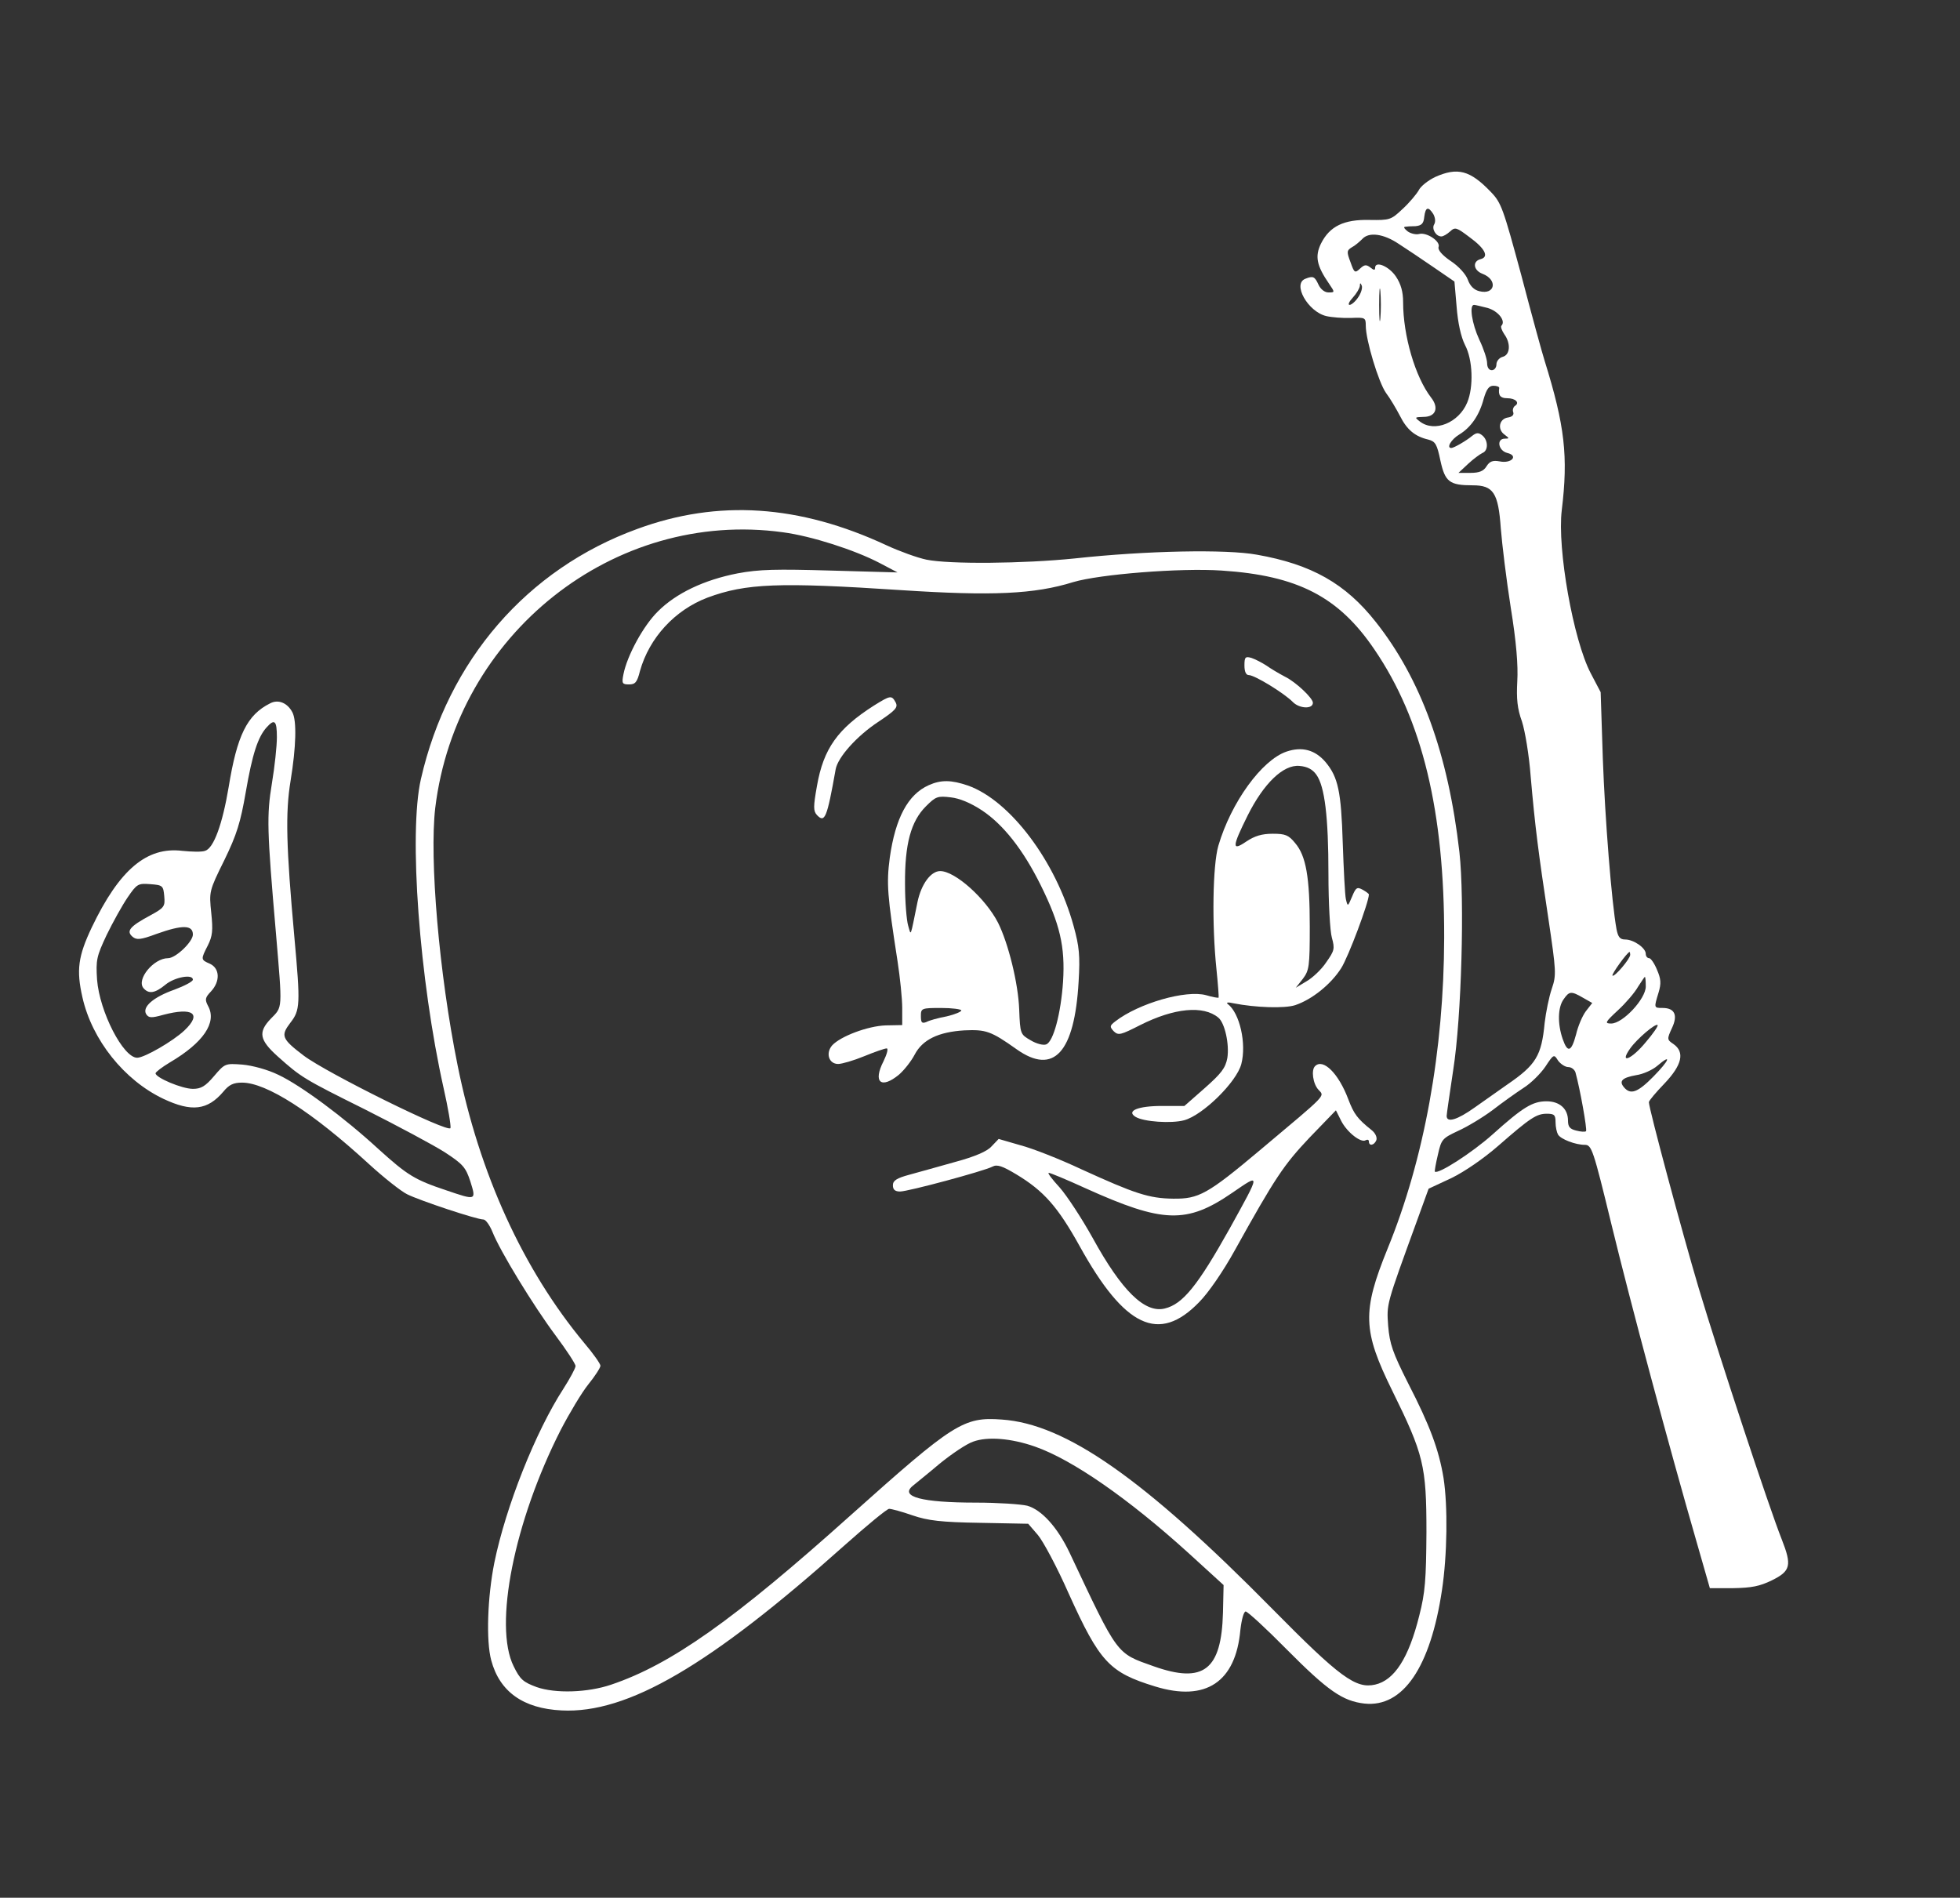 <?xml version="1.0" standalone="no"?>
<!DOCTYPE svg PUBLIC "-//W3C//DTD SVG 20010904//EN"
 "http://www.w3.org/TR/2001/REC-SVG-20010904/DTD/svg10.dtd">
<svg version="1.0" xmlns="http://www.w3.org/2000/svg"
 width="630pt" height="610pt" viewBox="0 0 630 610"
 preserveAspectRatio="xMidYMid meet">

<rect x="0" y="0" width="630" height="610" fill="#333333" stroke="none"/>

<g transform="translate(0,610) scale(0.1,-0.1)"
fill="#ffffff" stroke="none">
<path d="M4613 5531 c-23 -11 -47 -30 -53 -43 -7 -12 -30 -40 -52 -60 -37 -35
-41 -36 -106 -35 -82 2 -128 -20 -156 -76 -20 -41 -14 -71 26 -129 19 -28 19
-28 -2 -28 -12 0 -25 10 -32 25 -12 26 -17 29 -42 19 -43 -16 8 -106 67 -120
17 -4 53 -7 80 -6 45 2 47 1 47 -25 0 -46 41 -182 65 -216 13 -17 33 -51 45
-74 22 -44 48 -66 91 -76 23 -6 28 -15 39 -68 15 -68 29 -79 104 -79 66 0 82
-24 90 -138 4 -51 18 -166 32 -255 18 -111 24 -186 21 -237 -3 -56 0 -88 15
-129 10 -31 23 -109 28 -176 14 -161 25 -247 57 -458 25 -169 26 -181 11 -225
-9 -26 -19 -76 -23 -110 -10 -106 -28 -135 -120 -198 -27 -19 -75 -53 -105
-74 -56 -40 -90 -50 -90 -27 0 6 10 73 21 147 27 171 37 548 20 701 -36 316
-124 557 -269 740 -97 123 -206 185 -382 216 -99 18 -355 13 -585 -12 -166
-17 -403 -19 -477 -4 -29 6 -87 27 -128 46 -281 131 -542 148 -801 53 -355
-129 -609 -423 -696 -804 -40 -174 -5 -645 73 -994 14 -62 24 -120 22 -128 -4
-18 -398 177 -472 233 -71 54 -74 64 -43 105 32 41 33 58 13 278 -26 288 -29
397 -12 500 18 110 20 193 6 220 -16 31 -46 43 -72 29 -74 -37 -106 -103 -133
-269 -20 -119 -48 -197 -76 -205 -11 -4 -43 -3 -73 0 -114 14 -202 -60 -291
-246 -44 -93 -50 -137 -30 -225 31 -137 134 -266 260 -326 91 -43 142 -37 193
23 18 22 32 29 60 29 78 0 225 -94 406 -260 49 -45 106 -90 125 -99 40 -20
223 -81 245 -81 7 0 20 -18 29 -40 24 -61 132 -238 203 -333 35 -47 64 -91 64
-98 0 -7 -18 -40 -39 -73 -89 -137 -185 -378 -222 -559 -22 -110 -27 -251 -10
-314 27 -101 103 -155 226 -161 212 -11 477 144 910 531 72 64 136 117 143
117 7 0 41 -9 75 -21 50 -17 92 -22 217 -24 l155 -3 31 -36 c17 -20 62 -104
99 -188 100 -221 131 -254 278 -299 163 -50 259 14 274 182 4 34 11 59 17 59
6 0 65 -54 131 -121 134 -135 181 -167 251 -175 124 -13 212 117 249 365 17
112 19 270 5 360 -15 91 -44 169 -113 303 -51 101 -60 128 -65 186 -5 72 -7
64 93 339 l37 102 73 34 c43 21 104 63 151 104 103 90 123 103 156 103 24 0
28 -4 28 -27 0 -16 4 -33 8 -40 9 -15 56 -33 86 -33 22 0 27 -14 86 -257 61
-251 185 -714 273 -1018 l43 -150 75 0 c59 1 85 6 124 25 61 30 65 48 32 132
-41 103 -201 588 -267 808 -54 182 -160 577 -160 597 0 5 23 32 50 60 57 60
66 101 29 127 -21 14 -21 16 -5 51 20 42 9 65 -30 65 -28 0 -28 0 -13 49 9 30
8 44 -5 74 -8 20 -20 37 -25 37 -6 0 -11 6 -11 14 0 19 -39 46 -66 46 -17 0
-23 8 -28 33 -16 88 -37 356 -44 548 l-7 214 -32 61 c-56 107 -108 400 -93
524 21 173 10 271 -55 480 -8 25 -42 149 -75 275 -58 214 -64 233 -98 268 -67
70 -107 80 -179 48z m-6 -119 c6 -11 8 -24 3 -33 -9 -14 5 -39 23 -39 6 0 18
7 28 16 16 15 21 13 62 -18 51 -37 64 -64 36 -71 -27 -7 -23 -36 6 -47 50 -19
41 -69 -10 -56 -17 4 -30 17 -37 37 -6 17 -29 43 -55 60 -28 19 -42 36 -39 45
7 18 -38 48 -62 42 -10 -3 -27 1 -37 8 -10 8 -15 14 -9 15 5 1 20 2 34 2 19 2
26 8 28 30 4 32 13 34 29 9z m-111 -96 c22 -14 71 -47 109 -73 l70 -48 7 -81
c4 -52 14 -97 27 -123 25 -47 28 -135 7 -185 -27 -65 -105 -97 -152 -61 -18
14 -17 14 12 15 39 0 50 29 24 62 -51 66 -90 199 -90 307 0 33 -7 58 -23 82
-22 33 -67 52 -67 28 0 -8 -4 -8 -15 1 -13 10 -19 10 -33 -3 -17 -16 -19 -14
-31 20 -13 34 -12 38 4 48 10 5 25 18 34 27 21 23 68 17 117 -16z m-59 -238
c-2 -24 -4 -5 -4 42 0 47 2 66 4 43 2 -24 2 -62 0 -85z m-71 67 c-9 -14 -22
-25 -28 -25 -6 0 -2 10 10 23 12 13 22 30 23 38 0 10 2 11 6 1 3 -7 -2 -24
-11 -37z m416 -35 c34 -10 59 -42 44 -57 -3 -3 1 -15 9 -27 22 -30 19 -67 -5
-73 -11 -3 -20 -14 -20 -24 0 -11 -7 -19 -15 -19 -9 0 -15 9 -15 23 0 12 -11
46 -25 75 -24 52 -33 112 -17 112 4 0 24 -5 44 -10z m37 -257 c-4 -24 4 -33
25 -33 28 0 42 -15 25 -25 -5 -4 -8 -13 -5 -20 3 -9 -4 -15 -17 -17 -28 -4
-35 -38 -11 -55 16 -12 16 -13 1 -13 -28 0 -21 -39 8 -46 37 -9 13 -35 -25
-27 -22 4 -32 0 -42 -16 -9 -15 -23 -21 -51 -21 l-39 0 31 29 c17 16 38 31 46
35 19 7 19 40 0 56 -12 10 -19 10 -33 -1 -19 -16 -59 -39 -67 -39 -17 0 0 28
25 43 38 23 65 62 79 115 9 31 17 42 31 42 11 0 19 -3 19 -7z m-2302 -464 c91
-12 231 -57 311 -99 l57 -30 -215 6 c-175 5 -230 4 -299 -9 -108 -21 -198 -64
-256 -122 -47 -46 -99 -142 -111 -202 -6 -30 -4 -33 18 -33 20 0 26 7 35 43
30 107 112 196 217 236 124 46 230 50 624 24 291 -19 427 -13 552 26 84 25
343 46 477 37 244 -16 376 -84 491 -254 154 -226 225 -521 224 -927 -1 -362
-64 -711 -182 -999 -82 -202 -80 -263 15 -456 101 -205 110 -241 110 -455 -1
-152 -4 -194 -23 -268 -34 -137 -80 -208 -142 -222 -62 -14 -113 23 -330 243
-414 420 -665 595 -870 609 -123 9 -154 -11 -485 -307 -378 -339 -578 -480
-770 -545 -76 -26 -180 -29 -240 -8 -43 16 -53 24 -74 67 -65 131 2 466 151
759 28 54 68 121 89 147 22 27 39 54 39 60 0 6 -23 39 -52 73 -197 237 -337
544 -407 892 -60 296 -91 665 -72 828 68 559 575 961 1118 886z m-1627 -659
c0 -28 -7 -94 -16 -148 -17 -104 -16 -148 13 -482 21 -249 22 -235 -17 -275
-41 -43 -36 -68 23 -121 75 -67 83 -72 280 -170 105 -53 221 -115 257 -138 58
-38 67 -48 82 -94 19 -61 19 -61 -78 -28 -102 34 -125 49 -217 132 -112 103
-250 205 -322 239 -35 17 -83 30 -116 33 -55 4 -56 4 -91 -37 -28 -33 -42 -41
-68 -41 -35 0 -120 36 -120 50 0 4 21 20 46 35 107 63 152 128 123 181 -11 21
-10 27 9 47 30 32 29 74 -3 89 -30 13 -30 14 -7 59 15 30 17 48 11 105 -7 68
-7 70 42 169 40 82 52 121 69 219 21 122 39 177 67 208 26 29 33 21 33 -32z
m-362 -511 c3 -33 0 -37 -46 -62 -65 -35 -77 -50 -56 -68 13 -11 26 -10 77 9
84 30 117 29 117 -2 0 -23 -55 -76 -80 -76 -46 0 -102 -68 -79 -96 17 -20 37
-17 71 11 29 24 88 35 88 16 0 -6 -27 -20 -59 -32 -68 -24 -105 -56 -91 -79 8
-12 16 -13 55 -2 95 25 125 4 68 -50 -37 -35 -129 -88 -152 -88 -45 0 -121
148 -129 251 -4 63 -2 74 31 144 20 41 50 95 67 120 30 44 34 46 73 43 40 -3
42 -5 45 -39z m4712 -188 c0 -13 -51 -73 -57 -67 -4 4 48 76 55 76 1 0 2 -4 2
-9z m50 -102 c0 -40 -74 -119 -111 -119 -22 0 -20 4 22 43 25 23 54 57 64 75
11 17 21 32 22 32 2 0 3 -14 3 -31z m-202 -36 l30 -17 -21 -27 c-11 -15 -25
-48 -31 -74 -15 -56 -27 -61 -43 -15 -17 49 -16 102 3 128 18 26 24 27 62 5z
m202 -143 c-46 -56 -87 -72 -50 -20 22 31 82 82 88 75 3 -2 -14 -27 -38 -55z
m-249 -80 c10 0 20 -8 23 -17 15 -54 38 -184 34 -189 -3 -3 -17 -2 -32 2 -20
5 -26 12 -26 32 0 38 -27 62 -69 62 -45 0 -76 -19 -174 -107 -65 -58 -175
-129 -185 -119 -1 2 3 26 10 55 11 49 14 52 65 76 29 13 79 43 111 67 31 24
76 56 99 71 24 15 55 46 70 68 27 41 28 41 41 20 8 -11 23 -21 33 -21z m274
-30 c-51 -52 -74 -60 -95 -35 -17 20 -6 31 39 39 22 3 53 17 68 30 48 41 39
18 -12 -34z m-1988 -1190 c120 -42 300 -167 492 -341 l114 -104 -2 -89 c-5
-184 -62 -229 -223 -172 -121 43 -113 32 -270 365 -39 82 -90 138 -136 151
-21 5 -95 10 -165 10 -174 0 -246 19 -203 54 7 6 46 37 85 70 39 32 88 65 109
72 46 17 122 11 199 -16z"/>
<path d="M4000 3961 c0 -20 5 -31 14 -31 19 0 115 -59 142 -87 21 -21 64 -23
64 -2 0 15 -55 67 -90 84 -19 10 -46 26 -60 36 -14 9 -35 20 -47 24 -20 6 -23
3 -23 -24z"/>
<path d="M2809 3832 c-116 -74 -162 -138 -183 -258 -12 -67 -12 -81 0 -94 25
-26 32 -11 60 147 7 39 68 107 136 152 57 38 65 47 57 63 -13 24 -17 23 -70
-10z"/>
<path d="M4135 3684 c-79 -27 -178 -163 -219 -303 -18 -63 -21 -252 -6 -396 5
-49 8 -90 7 -92 -2 -1 -20 2 -40 8 -65 18 -217 -26 -292 -84 -18 -14 -19 -17
-5 -32 15 -14 22 -12 85 20 109 55 203 64 251 24 21 -17 36 -86 29 -130 -6
-32 -19 -49 -72 -96 l-66 -58 -73 0 c-76 0 -115 -16 -84 -35 26 -16 115 -22
156 -11 60 16 169 123 184 181 17 65 -5 164 -44 193 -6 5 2 6 19 2 71 -14 164
-17 198 -6 54 18 115 67 148 119 23 36 89 212 89 237 0 2 -9 9 -20 15 -18 10
-22 7 -34 -22 -14 -33 -14 -33 -20 -8 -3 14 -7 95 -10 180 -5 166 -15 212 -55
260 -34 40 -76 51 -126 34z m96 -74 c27 -37 39 -135 39 -320 0 -91 5 -183 11
-204 10 -36 8 -42 -18 -79 -15 -23 -44 -50 -63 -61 l-35 -21 23 29 c20 27 22
39 22 167 0 160 -12 228 -47 269 -21 26 -32 30 -72 30 -35 0 -58 -7 -85 -25
-47 -32 -46 -18 4 83 52 104 115 165 167 160 25 -2 42 -11 54 -28z"/>
<path d="M2985 3576 c-67 -30 -107 -106 -125 -233 -11 -84 -8 -120 25 -333 8
-52 15 -120 15 -150 l0 -55 -53 -1 c-58 -2 -145 -35 -172 -64 -22 -25 -11 -60
19 -60 12 0 50 11 84 25 34 14 66 25 72 25 6 0 1 -18 -10 -41 -35 -68 -8 -91
50 -43 17 15 39 43 50 64 25 48 76 73 160 78 69 3 85 -2 168 -61 119 -84 186
-11 199 218 5 83 2 113 -16 178 -57 208 -204 404 -340 452 -53 18 -86 19 -126
1z m170 -80 c70 -46 134 -128 190 -241 62 -125 79 -198 72 -310 -7 -103 -31
-193 -54 -202 -9 -4 -32 2 -50 13 -33 19 -34 20 -37 99 -3 84 -35 213 -68 279
-40 78 -138 166 -186 166 -30 0 -61 -42 -73 -100 -24 -117 -20 -109 -30 -75
-5 17 -10 76 -10 133 -1 129 19 202 67 250 32 32 38 34 80 29 28 -3 64 -18 99
-41z m-65 -644 c0 -4 -21 -13 -47 -19 -27 -5 -56 -13 -65 -18 -15 -6 -18 -2
-18 19 0 25 2 26 65 26 36 0 65 -4 65 -8z"/>
<path d="M4227 2673 c-13 -12 -7 -57 11 -76 20 -22 31 -10 -188 -194 -169
-142 -197 -157 -279 -156 -78 1 -123 16 -294 94 -70 33 -159 68 -198 78 l-69
20 -23 -24 c-14 -16 -54 -33 -117 -50 -52 -15 -119 -33 -147 -41 -41 -11 -53
-19 -53 -34 0 -14 7 -20 23 -20 26 0 271 66 297 80 15 8 32 2 77 -25 88 -53
133 -104 203 -230 145 -262 255 -314 384 -181 30 30 78 100 115 167 130 234
157 274 240 362 l85 88 17 -34 c19 -37 64 -72 79 -62 6 3 10 1 10 -4 0 -16 17
-13 24 4 3 9 -3 23 -16 33 -45 36 -56 51 -74 98 -31 83 -81 133 -107 107z
m-739 -392 c250 -113 326 -116 473 -15 92 63 92 67 -9 -116 -102 -182 -150
-242 -208 -256 -64 -16 -138 56 -232 227 -35 63 -83 136 -106 162 -24 26 -40
47 -35 47 5 0 58 -22 117 -49z"/>
</g>
</svg>
